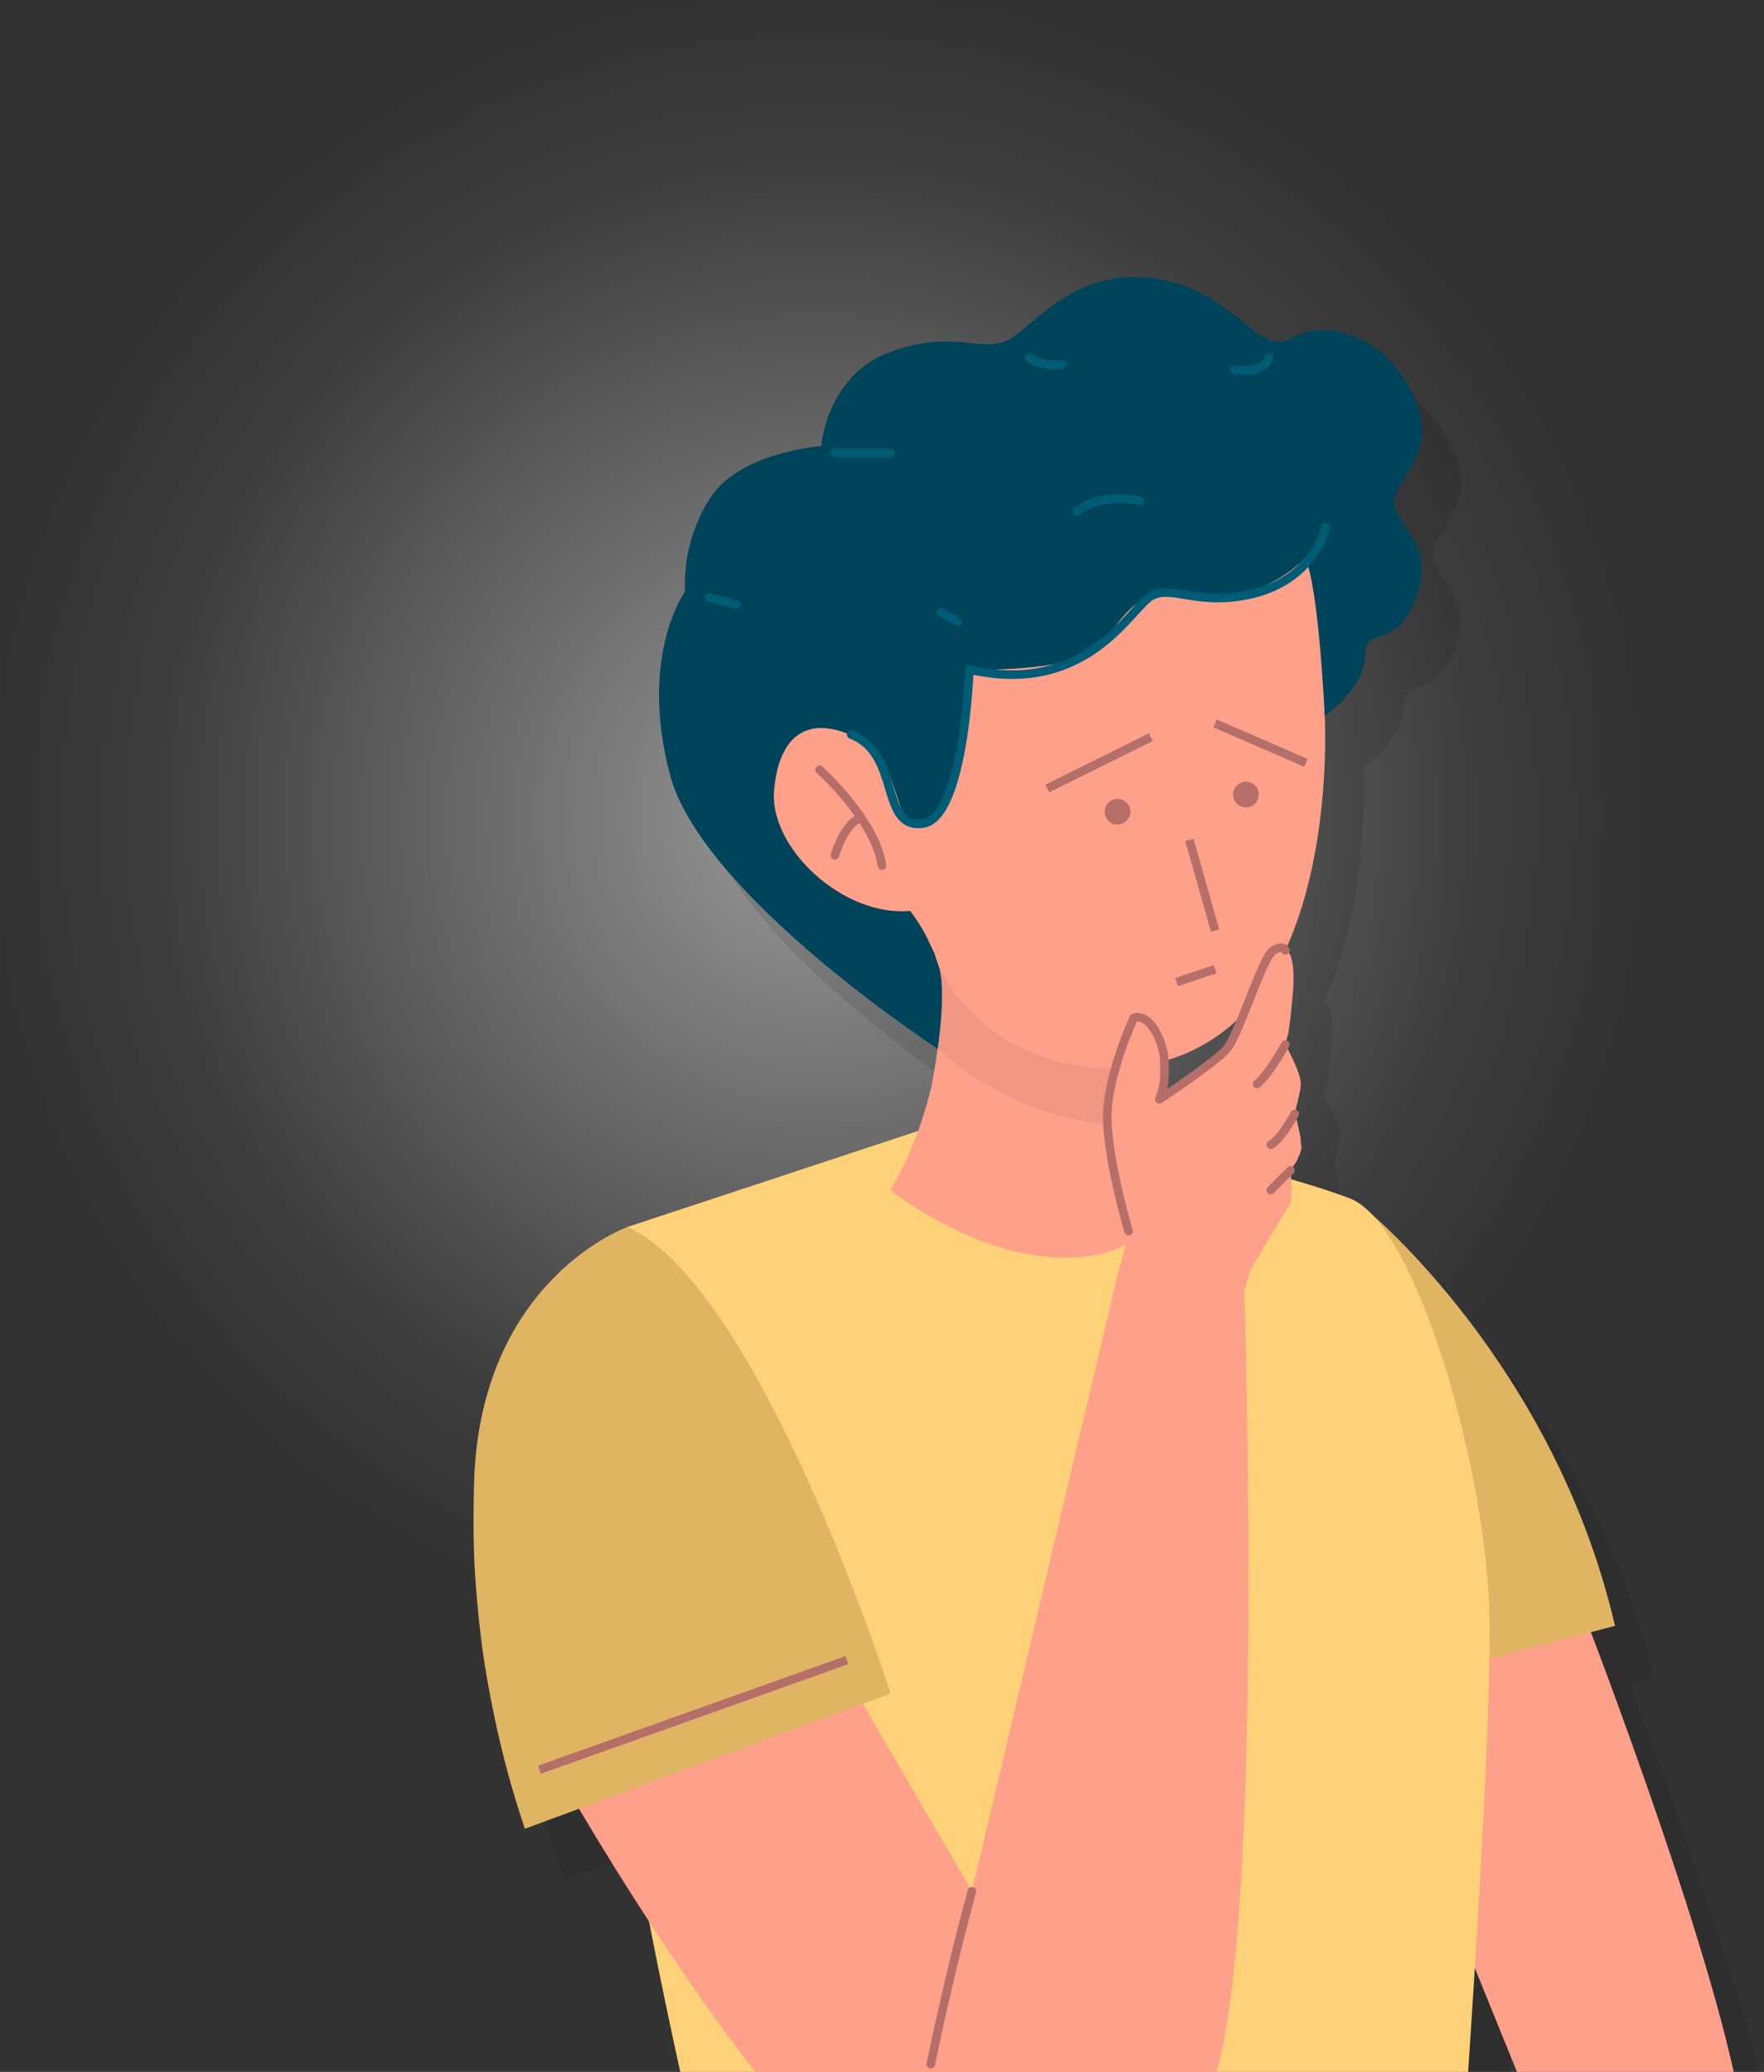 <svg xmlns="http://www.w3.org/2000/svg" viewBox="0 0 206 242" width="206" height="242"><rect x="0" y="0" width="206" height="242" fill="#333333" stroke="none"/><defs><linearGradient id="P" gradientUnits="userSpaceOnUse"></linearGradient><radialGradient id="g1" cx="95.5" cy="95.5" r="96.5" href="#P"><stop stop-color="#fff"></stop><stop offset=".8" stop-color="#fff" stop-opacity=".1"></stop><stop offset="1" stop-color="#fff" stop-opacity="0"></stop></radialGradient></defs><style>.a{opacity:.5;fill:url(#g1)}.b{opacity:.2}.c{fill:none}.d{fill:#c4928a}.e{fill:#ffa08b}.f{fill:#006a66}.g{fill:#dfb564}.h{fill:#ffd179}.i{opacity:.2;fill:#b56f68}.j{fill:#00445b}.k{fill:#724f2b}.l{fill:none;stroke:#004740;stroke-linecap:round;stroke-linejoin:round}.m{fill:#025650}.n{fill:none;stroke:#b56f68;stroke-linecap:round;stroke-linejoin:round}.o{fill:none;stroke:#b56f68}.p{fill:none;stroke:#005c75;stroke-linecap:round;stroke-linejoin:round}.q{fill:#b56f68}</style><circle class="a" cx="95.5" cy="95.5" r="96.5"></circle><g style="opacity:.1"><g style="opacity:.6"><ellipse cx="164.8" cy="613.8" rx="65.8" ry="12.7"></ellipse></g><path d="m192.2 316.9c0 0-2.4 5.5-4.4 6.7-2.1 1.2-13.9-2.6-16.4-4q-0.7-0.4-1.3-1-0.6-0.5-1.2-1-0.6-0.6-1.1-1.2-0.5-0.6-1-1.2-1.1-1.2-1.7-2.6-0.7-1.4-0.9-2.9-0.3-1.6-0.1-3.1 0.2-1.6 0.8-3l8.1-19.5 0.2 0.1 10.4-31.4-19.4-47.8c0 0 21.2-11.9 24.7-12 0 0 14.5 37.3 18.5 56.7 3.2 16.1-15.4 39-21.7 46.2-0.3 3.4-0.7 8.2-1 10.6q-0.1 0.7-0.2 1.5-0.2 0.8-0.3 1.6-0.2 0.8-0.4 1.5-0.2 0.8-0.4 1.5l3.9 4.3c0 0 2-2.7 3.1-2.4 1 0.3 1.8 2.4 1.8 2.4z"></path><path d="m137.2 569.4l1.4 24.3-19.4 7.4-4.8-31.7z"></path><path d="m201.3 565.7l4 31.4-25.2-7.7-3.5-23.7z"></path><path d="m207.5 577.3c-16.2 9.5-35.5 3.2-35.5 3.2l-27.7-224.6-3.1 1.5 1.4 86.3 0.4 24.4 1.9 113.3c-16.9 7.1-32.6 0-32.6 0l-20-219.5c-8.4-44.2-0.7-80.7-0.7-80.7 13.5 0.7 81.6 0.7 81.6 0.7 0 0 13.2 90.2 17.3 117.7 1 7.1 2.3 17.7 3.6 30.1q0.5 5 1 10 0.6 5 1 10 0.5 4.9 1 9.9 0.5 5 1 10c4.8 51.1 9.4 107.7 9.4 107.7z"></path><path d="m164.2 147.4c0 0 21.8 17.9 28.9 48.5l-20.3 5.3z"></path><path d="m137.5 138.9c0.6 0.6 17.1 4.1 24.7 7.2 7.7 3 15.6 30.9 16.2 47.5 0.7 16.7-5 89.8-5 89.8-7.3 10-81.4-2.2-81.4-2.2 0 0-19.9-72.8-18.5-111.7 0.4-12.3 4.3-20.1 4.3-20.1l33.9-11.3z"></path><path d="m110.5 141.1q0.9-2 1.6-4 0.7-2.1 1.2-4.3 0.5-2.1 0.7-4.3 0.3-2 0.4-4.1 0.1-2-0.1-4-0.1-2.1-0.3-4.1-0.3-2-0.8-4l23.7 11.4q0 1.8 0.1 3.5 0.1 1.8 0.3 3.5 0.2 1.7 0.6 3.4 0.3 1.8 0.7 3.4 0.3 1 0.6 1.9 0.3 0.9 0.7 1.8 0.3 0.9 0.7 1.8 0.5 0.9 0.9 1.8c0 0-1.7 8.1-12.5 8.1-10.8 0-20.5-7.9-20.5-7.9q1.1-1.9 2-3.9z"></path><path class="b" d="m114.4 124.4q0-2-0.1-4-0.1-2.1-0.3-4.1-0.3-2-0.8-4l23.7 11.4q0 1.8 0.1 3.5 0.1 1.8 0.3 3.5 0.2 1.7 0.6 3.4 0.3 1.8 0.7 3.4-3.3 0.1-6.7-0.4-3.3-0.5-6.5-1.7-3.1-1.2-6-2.9-2.9-1.7-5.4-4 0.3-2 0.4-4.1z"></path><path d="m96.5 90c3.5-1.5 6.4 0.4 8.4 2.3q-0.4-2.2-0.6-4.4-0.3-2.3-0.4-4.5-0.1-2.3-0.1-4.6-0.1-2.2 0.1-4.5c0.8-19.8 37.9-20.4 46.7-16.3 8.8 4.1 8.7 27.9 8.6 31.7 0 0 1.3 22-8.6 33.7-9.9 11.7-28.6 8.5-35.4-2.6q-0.6-1-1.1-2.1-0.6-1-1.2-2-0.5-1.1-1-2.1-0.6-1.1-1-2.2-1.7 0.2-3.3 0-1.6-0.2-3.2-0.7-1.5-0.5-2.9-1.4-1.4-0.8-2.6-1.9c-6.1-5.5-8.8-15.8-2.4-18.4z"></path><path d="m100.4 58.2c0 0 0.6-8.3 8.1-11.1 7.6-2.8 10.9 0.4 14.1-1.6 3.1-2 7.9-8.5 17.2-6.9 9.3 1.6 11.6 9.1 15.4 6.9 3.7-2.2 10.8-0.8 14.4 6.7 3.6 7.5-3.7 10.5-2 13.7 1.8 3.1 4.4 5.1 2 10.6-2.4 5.6-5.7 2.4-5.7 6.2 0 3.7-4.7 7-4.7 7 0 0-0.7-15.3-2.2-18.5q-1.5 1.4-3.1 2.4-1.7 1-3.6 1.6-1.9 0.5-3.9 0.6-1.9 0.1-3.9-0.2c-5.8-1-6.8 3.1-10 6.1-3.1 2.9-14.7 2.5-14.7 2.5 0 0 0.1 13.9-4.6 17.4-4.7 3.6-2.7-6.4-8.3-9.3-5.7-2.8-9.4-0.7-10 6-0.6 6.7 8 14.8 16 14.1q0.5 0.8 1 1.6 0.5 0.8 0.9 1.6 0.4 0.9 0.8 1.8 0.4 0.8 0.7 1.7c0.8 3-0.3 9.4-0.3 9.4 0 0-27.3-17.8-31.2-31.8-3.8-14 1.7-21.5 1.7-21.5q0-1.4 0.1-2.9 0.1-1.4 0.5-2.7 0.3-1.4 0.9-2.7 0.5-1.3 1.3-2.5c3.4-5.5 13.1-6.2 13.1-6.2z"></path><path d="m156 137.1q0.2 0.5 0.3 1 0.1 0.5 0.1 1 0.1 0.5 0.1 1-0.1 0.4-0.2 0.7-0.1 0.4-0.3 0.7-0.2 0.3-0.4 0.7-0.2 0.3-0.4 0.6c0 0 0.4 3.3-0.2 4.1-0.6 0.8-4.5 7.5-4.5 7.5l-0.7 2.6c0 0 2.6 78.8-4.1 93.5-6.7 14.6-17.6 16.8-23.3 16.3q0 0 0 0 0-0.1-0.1-0.1 0 0 0 0 0 0 0 0-1.5 0-3.1-0.1-1.6-0.2-3.1-0.5-1.5-0.3-3-0.8-1.5-0.4-3-1c-14.6-5.5-40.3-51-40.3-51l33.6-11.5 14.6 25.1 16.8-71.1 1.7-6.4c0 0-1.8-7.1-2.6-9.9-0.8-2.8 1.8-12.8 3-14.6 1.2-1.7 3 1.8 3.2 3 0.2 1.2 0.3 5.3 0 5.9-0.3 0.6 3.7-2 6.7-4.2 2.9-2.2 5.1-13.5 7.4-12.9 2.3 0.6 1.1 6.4 1 8.2q0 0.4-0.1 0.8 0 0.4-0.1 0.8-0.1 0.4-0.2 0.8-0.1 0.4-0.2 0.7c0 0 2 3.4 1.9 4.6q-0.1 0.5-0.2 0.9-0.1 0.5-0.2 0.9-0.1 0.4-0.2 0.9-0.1 0.4-0.2 0.8 0.2 0.5 0.3 1z"></path><path d="m122.3 597.2c1.2 0 3.8-3.7 6.2-5 2.3-1.2 8.6-1.5 9.9-0.4 1.3 1 2.3 5.1 4.8 9.8 2.5 4.8 8.1 6.1 10.5 10.3 2.4 4.2 3.8 7.8 2.5 10-1.4 2.3-4.9 3.7-9.5 4.2-4.6 0.6-13.2 1-19.8-2.6-6.6-3.6-9-8.7-9.1-11.3-0.1-2.7 0-18.5 0-18.5 2.7 0.2 3.3 3.5 4.5 3.5z"></path><path d="m179 587q0.3-0.5 0.7-0.8 0.5-0.3 1-0.3 0.6 0 1.1 0.2c4.3 2.2 11.3 6.6 14 4.1q0.9-0.8 1.8-1.4 1-0.6 2-1 1.1-0.5 2.2-0.7 1.1-0.3 2.2-0.4c3.8 3.3 23.6 13.2 26.9 15.6 3.3 2.4 1.9 7.1-0.2 8.6-2.1 1.4-15.4 1.9-20.4 1-5-0.9-13.5-0.6-21.3-1-7.8-0.4-7.8-3.1-7.8-3.1-1.5-4.2-2.1-14.6-2.4-19.7q0-0.6 0.2-1.1z"></path><path d="m174.6 291.2c0 0-9.5 5.1-35.2 4.8-25.7-0.2-49-7.5-49-7.5"></path><path d="m141.2 357.4c0 0 3.6-18.8 16.3-23.8"></path><path d="m154.7 295.5c0 0 2.8 19.5-1.2 28.3-4.1 8.8-6.9 7-6.9 7v-26.9"></path><path d="m88.8 306.2c0 0 15.5-0.9 18.3-13.7"></path><path d="m144.3 572.1q-4 1.4-8.1 2-4.2 0.7-8.4 0.6-4.2 0-8.3-0.8-4.1-0.7-8.1-2.1"></path><path d="m171.1 573.2c0 0 20.4 4 36.4-3.8"></path><path d="m143 468.1q-1 1.6-2.3 2.8-1.4 1.3-3 2.2-1.7 1-3.5 1.5-1.8 0.5-3.7 0.5c-8.9 0-16.1-8.5-16.1-19 0-10.4 7.2-18.9 16.1-18.9q1.8 0 3.5 0.5 1.8 0.4 3.4 1.3 1.5 0.8 2.9 2 1.3 1.2 2.3 2.7z"></path><path d="m198.1 469.6q-0.5 0.1-1 0.3-0.5 0.1-0.9 0.1-0.5 0.1-1 0.1-0.5 0.1-1 0.1c-8.9 0-16.1-9.1-16.1-20.2 0-11.2 7.2-20.2 16-20.3q0.5 5 1 10 0.6 5 1 10 0.5 4.9 1 9.9 0.5 5 1 10z"></path><path d="m114.4 572.8l-7.4-102.6-9-109.1q-0.9-6.9-1.6-13.9-0.7-7-1.2-14-0.5-7-0.8-14-0.3-7-0.5-14"></path><path d="m145.5 345.5c0 0 18.4 107.5 18.9 116.9 0.4 9.3 12.2 112.3 12.2 112.3"></path><path d="m118 226.9c0 0-2.4 9-4.8 20.2"></path><path d="m183.6 252.8c0 0 9.3-4.5 16.5-3.8"></path><path d="m108.5 203.8l-42.6 15.8q-1.8-5-3-10.1-1.2-5.1-2-10.3-0.7-5.3-1-10.5-0.2-5.3 0-10.6c1.2-22.9 17.9-28.7 17.9-28.7 15.6 7.2 30.7 54.4 30.7 54.4z"></path><path d="m154.6 128c0 0-1.9 3.5-3.3 4.6"></path><path d="m155.7 136.1c0 0-1.6 3-2.8 3.6"></path><path class="c" d="m155.2 142.8l-2.3 2.3"></path><path d="m230.6 606.2c-6.4 2-21.1 0.7-32 0-11-0.7-17.1-1.3-17.1-1.3"></path><path d="m153.9 617.5q-2.5 0.5-5 0.8-2.6 0.3-5.2 0.4-2.6 0.1-5.1 0-2.6-0.1-5.2-0.5c-10.3-1.5-14.5-8.5-14.5-8.5"></path><path d="m136.4 149.9c0 0-2.5-8.1-2.5-13.2-0.1-5.1 3-11.8 3-11.8 0 0 1.6-0.8 3 2.5q0.3 0.9 0.5 1.7 0.1 0.9 0.1 1.8 0 0.9-0.1 1.8-0.2 0.8-0.5 1.7c0 0 6.3-4.1 7.8-5.7 1.5-1.7 4.3-10.9 5.6-11.7 1.3-0.7 1.3 0 1.3 0"></path><path d="m100.2 95.9c0 0 6.5 5.9 7.4 11.2"></path><path d="m102.1 106c0 0 1-3.6 3-4.5"></path><path class="c" d="m67.5 212.7l36-12.8"></path><path class="c" d="m102.1 58.9h6.4"></path><path class="c" d="m87.4 75.8l3.1 0.8"></path><path d="m159.3 67.6c0 0-1.1 5.7-7.9 7.6-6.9 2-10.1-1.1-12.6 0.5-2.5 1.7-7.6 11.6-21 8.5 0 0-0.7 17.5-5.6 18.1-5 0.5-2.5-8.3-8.3-10.4"></path><path d="m148.7 49.3c0 0 3.2 0.6 4-1.4"></path><path d="m128.6 48.6q-0.5 0.1-1 0.1-0.5 0-1-0.1-0.5-0.1-1-0.3-0.5-0.2-0.9-0.4"></path><path class="c" d="m114.4 77.5l1.9 1.2"></path><path d="m130.3 65.7c0 0 2.5-2.2 7.3-1.2"></path></g><g style="opacity:.6"><ellipse class="d" cx="160.3" cy="607.8" rx="65.8" ry="12.7"></ellipse></g><path class="e" d="m187.7 310.8c0 0-2.4 5.6-4.4 6.8-2.1 1.1-13.9-2.7-16.4-4q-0.7-0.5-1.3-1-0.6-0.5-1.2-1-0.6-0.6-1.1-1.2-0.6-0.6-1.1-1.2-1-1.2-1.6-2.6-0.7-1.4-1-3-0.2-1.5 0-3 0.1-1.6 0.8-3l8.1-19.5 0.2 0.1 10.4-31.4-19.4-47.8c0 0 21.2-12 24.7-12 0 0 14.5 37.3 18.4 56.6 3.3 16.2-15.3 39.1-21.6 46.3-0.3 3.3-0.7 8.2-1 10.5q-0.1 0.8-0.3 1.6-0.1 0.8-0.3 1.6-0.1 0.7-0.3 1.5-0.2 0.8-0.4 1.5l3.9 4.2c0 0 2-2.6 3-2.3 1.1 0.2 1.9 2.3 1.9 2.3z"></path><path class="e" d="m132.7 563.3l1.4 24.4-19.4 7.4-4.8-31.8z"></path><path class="e" d="m196.8 559.6l3.9 31.4-25.1-7.6-3.5-23.8z"></path><path class="f" d="m203 571.3c-16.2 9.5-35.5 3.2-35.5 3.2l-27.7-224.6-3.1 1.5 1.4 86.3 0.4 24.3 1.9 113.3c-16.9 7.2-32.6 0-32.6 0l-20-219.4c-8.4-44.3-0.7-80.7-0.7-80.7 13.5 0.7 81.6 0.6 81.6 0.6 0 0 13.2 90.2 17.3 117.8 1 7.1 2.3 17.7 3.6 30.1q0.5 5 1 10 0.5 4.9 1 9.9 0.5 5 1 10 0.5 5 1 10c4.8 51 9.4 107.7 9.4 107.7z"></path><path class="g" d="m159.7 141.4c0 0 21.8 17.9 28.9 48.5l-20.3 5.3z"></path><path class="h" d="m132.9 132.9c0.7 0.6 17.1 4.1 24.8 7.1 7.7 3.1 15.6 30.9 16.2 47.6 0.7 16.7-5 89.8-5 89.8-7.4 10-81.4-2.2-81.4-2.2 0 0-19.9-72.8-18.6-111.7 0.5-12.3 4.4-20.2 4.4-20.2l33.9-11.2z"></path><path class="e" d="m106 135.1q0.9-2 1.6-4.1 0.7-2.1 1.2-4.2 0.4-2.2 0.7-4.3 0.3-2.1 0.3-4.1 0.1-2 0-4.1-0.1-2-0.4-4-0.2-2-0.7-4l23.7 11.4q0 1.7 0.1 3.5 0.1 1.7 0.3 3.5 0.2 1.7 0.5 3.4 0.4 1.7 0.8 3.4 0.3 1 0.6 1.9 0.3 0.9 0.6 1.8 0.4 0.9 0.8 1.8 0.4 0.9 0.9 1.7c0 0-1.7 8.2-12.5 8.2-10.8 0-20.5-7.9-20.5-7.9q1.1-1.9 2-3.9z"></path><path class="i" d="m109.8 118.4q0.1-2 0-4.1-0.1-2-0.4-4-0.2-2-0.7-4l23.7 11.4q-0.1 1.7 0.1 3.5 0.1 1.7 0.3 3.5 0.2 1.7 0.5 3.4 0.4 1.7 0.8 3.4-3.4 0.1-6.7-0.4-3.3-0.6-6.5-1.7-3.1-1.2-6-2.9-2.9-1.8-5.4-4 0.3-2.1 0.3-4.1z"></path><path class="e" d="m92 83.9c3.4-1.4 6.4 0.4 8.3 2.4q-0.3-2.2-0.6-4.5-0.2-2.2-0.3-4.5-0.1-2.2-0.2-4.5 0-2.2 0.1-4.5c0.9-19.9 38-20.4 46.8-16.4 8.8 4.1 8.7 27.9 8.6 31.7 0 0 1.3 22.1-8.6 33.8-9.9 11.7-28.7 8.5-35.4-2.6q-0.6-1-1.2-2.1-0.5-1-1.1-2.1-0.5-1-1.1-2.1-0.5-1-1-2.1-1.6 0.2-3.2 0-1.6-0.2-3.2-0.7-1.5-0.5-2.9-1.4-1.4-0.8-2.6-2c-6.2-5.4-8.8-15.7-2.4-18.4z"></path><path class="j" d="m95.9 52.1c0 0 0.6-8.3 8.1-11 7.5-2.8 10.9 0.4 14.1-1.6 3.1-2 7.9-8.5 17.2-6.9 9.2 1.6 11.6 9.1 15.4 6.9 3.7-2.2 10.8-0.8 14.4 6.7 3.5 7.5-3.8 10.5-2 13.6 1.8 3.2 4.4 5.2 2 10.7-2.4 5.6-5.7 2.4-5.7 6.1 0 3.8-4.7 7-4.7 7 0 0-0.7-15.3-2.3-18.4q-1.4 1.4-3.1 2.4-1.7 1-3.5 1.5-1.9 0.6-3.9 0.7-2 0.1-3.9-0.3c-5.9-0.9-6.8 3.2-10 6.2-3.2 2.9-14.8 2.5-14.8 2.5 0 0 0.2 13.9-4.5 17.4-4.7 3.6-2.7-6.4-8.4-9.3-5.6-2.9-9.3-0.8-9.9 6-0.6 6.7 8 14.8 15.9 14.1q0.6 0.8 1.1 1.6 0.5 0.8 0.9 1.6 0.4 0.9 0.8 1.7 0.3 0.9 0.6 1.8c0.8 3-0.2 9.4-0.2 9.4 0 0-27.3-17.8-31.2-31.8-3.8-14.1 1.7-21.6 1.7-21.6q-0.1-1.4 0.1-2.8 0.1-1.4 0.5-2.8 0.3-1.3 0.9-2.6 0.5-1.3 1.3-2.5c3.3-5.6 13.1-6.3 13.1-6.3z"></path><path class="e" d="m151.5 131.1q0.1 0.4 0.2 0.9 0.1 0.5 0.2 1 0 0.6 0.1 1.1-0.1 0.3-0.2 0.7-0.2 0.3-0.3 0.7-0.2 0.3-0.4 0.6-0.2 0.3-0.4 0.6c0 0 0.4 3.4-0.2 4.2-0.6 0.8-4.5 7.5-4.5 7.5l-0.7 2.5c0 0 2.6 78.9-4.1 93.5-6.7 14.7-17.6 16.9-23.3 16.3q-0.1 0-0.1 0 0 0 0 0 0 0 0 0 0 0 0 0-1.6 0-3.1-0.2-1.6-0.1-3.1-0.4-1.5-0.4-3-0.8-1.5-0.4-3-1c-14.6-5.6-40.3-51-40.3-51l33.6-11.5 14.6 25.1 16.8-71.1 1.7-6.5c0 0-1.8-7.1-2.6-9.8-0.8-2.8 1.8-12.8 3-14.6 1.2-1.7 2.9 1.8 3.1 3 0.2 1.2 0.3 5.2 0 5.8-0.3 0.6 3.8-1.9 6.8-4.1 2.9-2.2 5.1-13.5 7.4-13 2.2 0.6 1.1 6.5 1 8.3q-0.1 0.4-0.1 0.8-0.1 0.4-0.1 0.8-0.1 0.4-0.2 0.7-0.1 0.4-0.2 0.8c0 0 1.9 3.4 1.8 4.6q0 0.4-0.1 0.9-0.1 0.4-0.2 0.9-0.1 0.4-0.2 0.8-0.1 0.5-0.2 0.9 0.2 0.5 0.3 1z"></path><path class="k" d="m117.8 591.1c1.2 0 3.8-3.7 6.2-4.9 2.3-1.2 8.5-1.5 9.8-0.5 1.4 1.1 2.4 5.2 4.9 9.9 2.5 4.7 8.1 6.1 10.5 10.3 2.4 4.2 3.8 7.8 2.4 10-1.3 2.2-4.8 3.7-9.5 4.2-4.6 0.5-13.1 0.9-19.7-2.6-6.6-3.6-9-8.7-9.1-11.4-0.1-2.6 0-18.4 0-18.4 2.6 0.1 3.3 3.4 4.5 3.4z"></path><path class="k" d="m174.5 581q0.3-0.5 0.7-0.8 0.5-0.3 1-0.3 0.6-0.1 1.1 0.2c4.3 2.1 11.3 6.5 14 4q0.8-0.7 1.8-1.3 1-0.6 2-1 1-0.5 2.1-0.7 1.1-0.3 2.3-0.4c3.8 3.3 23.5 13.2 26.8 15.6 3.3 2.3 2 7.1-0.1 8.5-2.1 1.5-15.4 2-20.4 1.1-5-0.9-13.5-0.6-21.3-1-7.8-0.4-7.8-3.1-7.8-3.1-1.5-4.2-2.2-14.6-2.4-19.8q0-0.5 0.2-1z"></path><path class="l" d="m170.1 285.2c0 0-9.6 5-35.2 4.8-25.7-0.2-49-7.5-49-7.5"></path><path class="l" d="m136.7 351.4c0 0 3.5-18.9 16.3-23.8"></path><path class="l" d="m150.2 289.4c0 0 2.8 19.5-1.2 28.4-4.1 8.8-6.9 7-6.9 7v-26.9"></path><path class="l" d="m84.3 300.2c0 0 15.5-0.9 18.3-13.7"></path><path class="l" d="m139.8 566.1q-4 1.3-8.1 2-4.2 0.6-8.4 0.6-4.2 0-8.3-0.8-4.2-0.7-8.1-2.2"></path><path class="l" d="m166.6 567.2c0 0 20.3 3.9 36.4-3.9"></path><path class="m" d="m138.5 462q-1 1.6-2.4 2.9-1.3 1.3-3 2.2-1.6 0.9-3.4 1.4-1.8 0.5-3.7 0.6c-8.9 0-16.1-8.5-16.1-19 0-10.5 7.2-18.9 16.1-18.9q1.8 0 3.5 0.4 1.8 0.5 3.3 1.3 1.6 0.9 3 2.1 1.3 1.2 2.3 2.7z"></path><path class="m" d="m193.6 463.6q-0.5 0.1-1 0.2-0.5 0.1-1 0.2-0.4 0.1-0.9 0.1-0.5 0.1-1 0.1c-8.9 0-16.1-9.1-16.1-20.3 0-11.1 7.2-20.1 16-20.2q0.5 5 1 10 0.5 4.9 1 9.9 0.5 5 1 10 0.5 5 1 10z"></path><path class="l" d="m109.9 566.7l-7.4-102.5-9.1-109.1q-0.8-7-1.5-13.9-0.7-7-1.2-14-0.5-7-0.8-14-0.3-7-0.5-14"></path><path class="l" d="m141 339.5c0 0 18.4 107.5 18.8 116.9 0.5 9.3 12.3 112.3 12.3 112.3"></path><path class="n" d="m113.5 220.9c0 0-2.5 9-4.8 20.2"></path><path class="n" d="m179.1 246.8c0 0 9.3-4.6 16.5-3.9"></path><path class="g" d="m104 197.8l-42.7 15.8q-1.7-5-2.9-10.1-1.2-5.1-2-10.4-0.7-5.2-1-10.5-0.2-5.2 0-10.5c1.2-22.9 17.9-28.8 17.9-28.8 15.6 7.2 30.7 54.5 30.7 54.5z"></path><path class="n" d="m150.1 122c0 0-1.9 3.5-3.3 4.6"></path><path class="n" d="m151.2 130.1c0 0-1.6 3-2.8 3.6"></path><path class="n" d="m150.7 136.7l-2.3 2.3"></path><path class="n" d="m226.1 600.2c-6.4 2-21.1 0.7-32.1 0-10.9-0.7-17-1.3-17-1.3"></path><path class="n" d="m149.4 611.4q-2.5 0.6-5.1 0.9-2.5 0.3-5.1 0.4-2.6 0.1-5.2 0-2.5-0.2-5.1-0.5c-10.3-1.5-14.5-8.5-14.5-8.5"></path><path class="n" d="m131.8 143.8c0 0-2.4-8-2.5-13.2 0-5.1 3.1-11.7 3.1-11.7 0 0 1.6-0.8 3 2.5q0.3 0.8 0.5 1.7 0.1 0.9 0.1 1.8 0 0.9-0.1 1.7-0.2 0.9-0.5 1.8c0 0 6.2-4.1 7.8-5.8 1.5-1.7 4.2-10.8 5.5-11.6 1.3-0.7 1.4 0 1.4 0"></path><path class="n" d="m95.7 89.9c0 0 6.5 5.8 7.3 11.2"></path><path class="n" d="m97.5 99.9c0 0 1-3.6 3-4.4"></path><path class="o" d="m63 206.7l35.9-12.8"></path><path class="p" d="m97.5 52.9h6.5"></path><path class="p" d="m82.8 69.8l3.2 0.8"></path><path class="p" d="m154.8 61.6c0 0-1.1 5.6-7.9 7.6-6.9 1.9-10.1-1.1-12.6 0.5-2.5 1.7-7.6 11.6-21.1 8.5 0 0-0.6 17.5-5.5 18-5 0.6-2.5-8.2-8.3-10.4"></path><path class="p" d="m144.2 43.2c0 0 3.2 0.6 4-1.4"></path><path class="p" d="m124 42.6q-0.5 0.1-1 0-0.5 0-1-0.1-0.4-0.1-0.9-0.2-0.5-0.2-0.9-0.5"></path><path class="p" d="m109.9 71.5l1.9 1.1"></path><path class="p" d="m125.8 59.7c0 0 2.5-2.2 7.3-1.2"></path><path class="o" d="m122.3 92.1l12.1-6"></path><path class="o" d="m141.9 84.5l10.6 4.6"></path><circle class="q" cx="130.5" cy="94.8" r="1.5"></circle><circle class="q" cx="145.5" cy="92.8" r="1.5"></circle><path class="o" d="m138.9 98.1l3 10.6"></path><path class="o" d="m141.9 113.2l-4.5 1.5"></path></svg>